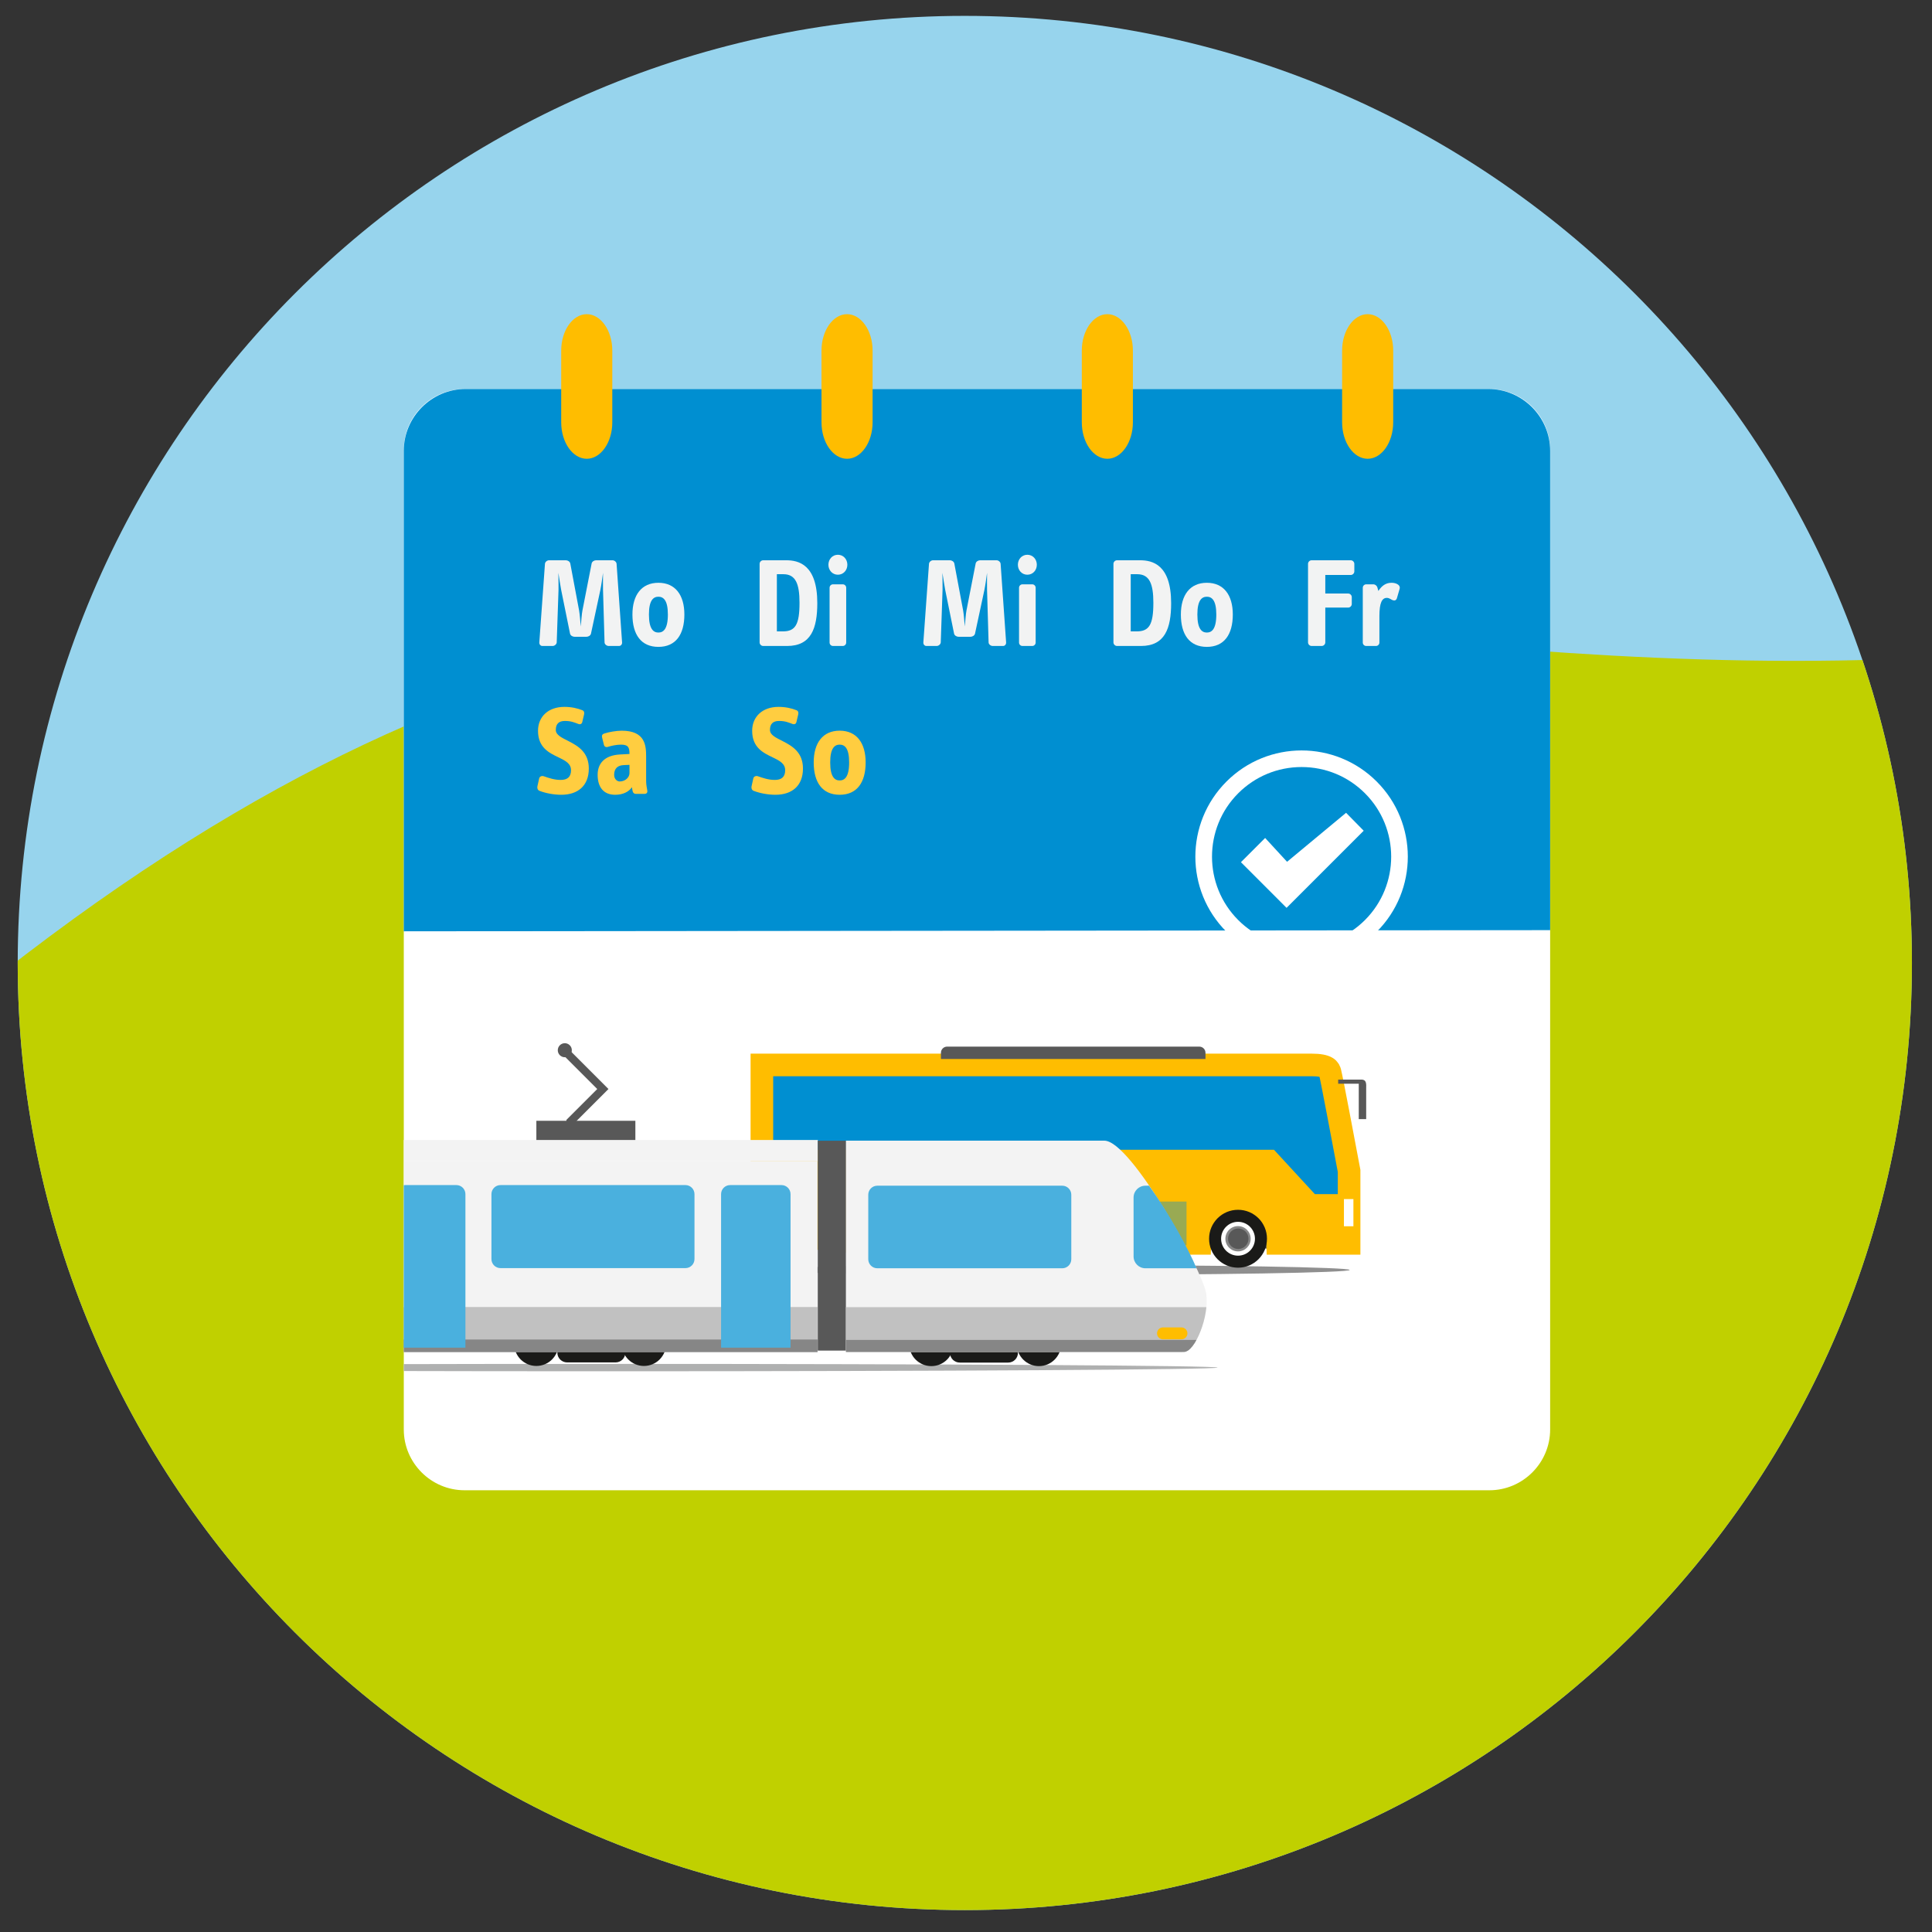<?xml version="1.0" encoding="UTF-8"?>
<svg xmlns="http://www.w3.org/2000/svg" xmlns:xlink="http://www.w3.org/1999/xlink" version="1.1" id="Ebene_1" x="0px" y="0px" viewBox="0 0 318 318" xml:space="preserve">
<rect x="0" y="0" width="318" height="318" fill="#333333" stroke="none"/>
<g id="kreis_für_Hintergrund">
	<path fill="#97D4ED" d="M2.915,158.503c0,86.094,69.794,155.889,155.888,155.889c86.097,0,155.893-69.795,155.893-155.889   c0-86.096-69.796-155.891-155.893-155.891C72.709,2.611,2.915,72.407,2.915,158.503"></path>
</g>
<g id="grüne_Fläche">
	<g>
		<g>
			<defs>
				<path id="SVGID_1_" d="M2.915,158.503c0,86.094,69.794,155.889,155.888,155.889c86.097,0,155.893-69.795,155.893-155.889      c0-86.096-69.796-155.891-155.893-155.891C72.709,2.611,2.915,72.407,2.915,158.503"></path>
			</defs>
			<clipPath id="SVGID_00000018951357245008353040000017686356759261009839_">
				<use xlink:href="#SVGID_1_" overflow="visible"></use>
			</clipPath>
			<path clip-path="url(#SVGID_00000018951357245008353040000017686356759261009839_)" fill="#C0D000" d="M-224.436,158.764     c74.814-32.025,144.103,75.642,183,38c186-180,256.71-36.563,479-112c257.361-87.341,57.92,9.053,40.932,24.861     c-71.219,66.27-215.361,214.235-238.736,222.224C99.563,379.764-204.233,200.627-224.436,158.764z"></path>
		</g>
	</g>
</g>
<g id="Ebene_5">
	<g>
		<g>
			<path fill="#FFFFFF" d="M255.148,235.292c0,5.5-4.5,10-10,10H76.462c-5.5,0-10-4.5-10-10V74.03c0-5.5,4.5-10,10-10h168.686     c5.5,0,10,4.5,10,10L255.148,235.292L255.148,235.292z"></path>
		</g>
		<path fill="#008FD1" d="M255.148,153.099V74.207c0-5.598-4.58-10.177-10.178-10.177H76.64c-5.598,0-10.178,4.579-10.178,10.177    v79.082L255.148,153.099z"></path>
		<g>
			<g>
				<path fill="#FFBD00" d="M100.782,69.514c0,3.3-1.892,6-4.205,6s-4.205-2.7-4.205-6V57.711c0-3.3,1.892-6,4.205-6      s4.205,2.7,4.205,6V69.514z"></path>
			</g>
			<g>
				<path fill="#FFBD00" d="M143.627,69.514c0,3.3-1.893,6-4.206,6s-4.206-2.7-4.206-6V57.711c0-3.3,1.893-6,4.206-6      s4.206,2.7,4.206,6V69.514z"></path>
			</g>
			<g>
				<path fill="#FFBD00" d="M186.47,69.514c0,3.3-1.892,6-4.205,6s-4.205-2.7-4.205-6V57.711c0-3.3,1.892-6,4.205-6      s4.205,2.7,4.205,6V69.514z"></path>
			</g>
			<g>
				<path fill="#FFBD00" d="M229.316,69.514c0,3.3-1.892,6-4.205,6s-4.205-2.7-4.205-6V57.711c0-3.3,1.892-6,4.205-6      s4.205,2.7,4.205,6V69.514z"></path>
			</g>
		</g>
	</g>
	<g>
		<path fill="#F2F3F3" d="M101.886,106.326h-1.705c-0.316,0-0.674-0.274-0.674-0.59l-0.253-8.612c-0.021-0.442,0-2.274,0-2.843    c-0.105,0.8-0.295,2.148-0.442,2.843l-1.537,7.16c-0.063,0.316-0.421,0.526-0.737,0.526h-1.979c-0.315,0-0.674-0.21-0.736-0.526    l-1.453-7.16c-0.126-0.631-0.337-2.042-0.463-2.843c0,0.421,0.042,2.358,0.021,2.843l-0.295,8.612    c-0.021,0.316-0.357,0.59-0.674,0.59h-1.685c-0.315,0-0.526-0.274-0.505-0.59l0.927-12.929c0.021-0.316,0.357-0.59,0.674-0.59    h2.758c0.316,0,0.674,0.211,0.737,0.526l1.453,7.749c0.105,0.569,0.21,1.896,0.273,2.632c0.063-0.716,0.169-2.127,0.273-2.632    l1.517-7.749c0.063-0.315,0.421-0.526,0.737-0.526h2.695c0.315,0,0.652,0.274,0.674,0.59l0.905,12.929    C102.412,106.052,102.202,106.326,101.886,106.326z"></path>
		<path fill="#F2F3F3" d="M108.371,106.474c-2.843,0-4.275-2.021-4.275-5.328c0-3.201,1.495-5.222,4.275-5.222    c2.779,0,4.274,2.021,4.274,5.222C112.646,104.452,111.214,106.474,108.371,106.474z M108.371,98.219    c-0.821,0-1.559,0.568-1.559,2.927c0,2.422,0.758,2.969,1.559,2.969c0.8,0,1.558-0.547,1.558-2.969    C109.929,98.788,109.192,98.219,108.371,98.219z"></path>
		<path fill="#F2F3F3" d="M129.555,106.326h-3.938c-0.315,0-0.589-0.274-0.589-0.59V92.808c0-0.316,0.273-0.59,0.589-0.59h3.791    c2,0,5.116,0.674,5.116,7.054C134.523,103.42,133.513,106.326,129.555,106.326z M128.943,94.513h-1.073v9.413h0.968    c2.064,0,2.759-1.095,2.759-4.717C131.597,96.071,130.944,94.513,128.943,94.513z"></path>
		<path fill="#F2F3F3" d="M137.913,94.597c-0.905,0-1.558-0.737-1.558-1.642c0-0.906,0.652-1.643,1.558-1.643    s1.559,0.737,1.559,1.643C139.472,93.86,138.818,94.597,137.913,94.597z M138.714,106.326h-1.601    c-0.316,0-0.568-0.253-0.568-0.568v-9.013c0-0.316,0.252-0.568,0.568-0.568h1.601c0.315,0,0.568,0.252,0.568,0.568v9.013    C139.282,106.073,139.029,106.326,138.714,106.326z"></path>
		<path fill="#F2F3F3" d="M165.097,106.326h-1.705c-0.316,0-0.674-0.274-0.674-0.59l-0.253-8.612c-0.021-0.442,0-2.274,0-2.843    c-0.105,0.8-0.295,2.148-0.442,2.843l-1.537,7.16c-0.063,0.316-0.421,0.526-0.737,0.526h-1.979c-0.315,0-0.674-0.21-0.736-0.526    l-1.453-7.16c-0.126-0.631-0.337-2.042-0.463-2.843c0,0.421,0.042,2.358,0.021,2.843l-0.295,8.612    c-0.021,0.316-0.357,0.59-0.674,0.59h-1.685c-0.315,0-0.526-0.274-0.505-0.59l0.927-12.929c0.021-0.316,0.357-0.59,0.674-0.59    h2.758c0.316,0,0.674,0.211,0.737,0.526l1.453,7.749c0.105,0.569,0.21,1.896,0.273,2.632c0.063-0.716,0.169-2.127,0.273-2.632    l1.517-7.749c0.063-0.315,0.421-0.526,0.737-0.526h2.695c0.315,0,0.652,0.274,0.674,0.59l0.905,12.929    C165.623,106.052,165.413,106.326,165.097,106.326z"></path>
		<path fill="#F2F3F3" d="M169.098,94.597c-0.905,0-1.558-0.737-1.558-1.642c0-0.906,0.652-1.643,1.558-1.643    s1.559,0.737,1.559,1.643C170.656,93.86,170.003,94.597,169.098,94.597z M169.898,106.326h-1.601    c-0.316,0-0.568-0.253-0.568-0.568v-9.013c0-0.316,0.252-0.568,0.568-0.568h1.601c0.315,0,0.568,0.252,0.568,0.568v9.013    C170.467,106.073,170.214,106.326,169.898,106.326z"></path>
		<path fill="#F2F3F3" d="M187.796,106.326h-3.938c-0.315,0-0.589-0.274-0.589-0.59V92.808c0-0.316,0.273-0.59,0.589-0.59h3.791    c2,0,5.116,0.674,5.116,7.054C192.765,103.42,191.754,106.326,187.796,106.326z M187.185,94.513h-1.073v9.413h0.968    c2.064,0,2.759-1.095,2.759-4.717C189.838,96.071,189.186,94.513,187.185,94.513z"></path>
		<path fill="#F2F3F3" d="M198.641,106.474c-2.843,0-4.275-2.021-4.275-5.328c0-3.201,1.495-5.222,4.275-5.222    c2.779,0,4.274,2.021,4.274,5.222C202.915,104.452,201.483,106.474,198.641,106.474z M198.641,98.219    c-0.821,0-1.559,0.568-1.559,2.927c0,2.422,0.758,2.969,1.559,2.969c0.8,0,1.558-0.547,1.558-2.969    C200.198,98.788,199.462,98.219,198.641,98.219z"></path>
		<path fill="#F2F3F3" d="M222.329,94.64h-4.19v3.053h3.769c0.316,0,0.59,0.273,0.59,0.589v1.137c0,0.316-0.273,0.589-0.59,0.589    h-3.769v5.728c0,0.316-0.274,0.59-0.59,0.59h-1.664c-0.315,0-0.589-0.274-0.589-0.59V92.808c0-0.316,0.273-0.59,0.589-0.59h6.444    c0.315,0,0.589,0.274,0.589,0.59v1.242C222.918,94.366,222.645,94.64,222.329,94.64z"></path>
		<path fill="#F2F3F3" d="M229.93,98.451c-0.105,0.337-0.337,0.442-0.632,0.358s-0.59-0.4-1.032-0.4c-0.8,0-1.221,0.821-1.221,3.011    v4.338c0,0.315-0.253,0.568-0.568,0.568h-1.601c-0.316,0-0.568-0.253-0.568-0.568v-9.013c0-0.316,0.252-0.568,0.568-0.568h1.158    c0.315,0,0.61,0.231,0.694,0.568l0.147,0.526c0.506-0.779,1.158-1.348,2.148-1.348c0.357,0,0.631,0.063,0.863,0.168    c0.484,0.232,0.568,0.526,0.484,0.842L229.93,98.451z"></path>
	</g>
	<g>
		<path fill="#FFCD40" d="M92.39,130.817c-1.285,0-2.633-0.274-3.602-0.653c-0.273-0.105-0.399-0.421-0.337-0.716l0.295-1.327    c0.063-0.316,0.442-0.463,0.737-0.358c0.863,0.294,1.748,0.61,2.801,0.61s1.705-0.442,1.705-1.6c0-1.095-0.947-1.579-2.042-2.106    c-1.537-0.737-3.391-1.6-3.391-4.38c0-2.316,1.685-3.938,4.338-3.938c1.158,0,2.147,0.231,2.948,0.547    c0.315,0.126,0.357,0.4,0.295,0.695l-0.295,1.243c-0.063,0.295-0.295,0.463-0.674,0.316c-0.632-0.232-1.158-0.484-2.19-0.484    c-0.969,0-1.495,0.463-1.495,1.474c0,0.863,1.011,1.284,2.148,1.874c1.516,0.779,3.285,1.811,3.285,4.485    C96.917,129.343,95.105,130.817,92.39,130.817z"></path>
		<path fill="#FFCD40" d="M106.056,130.67h-1.369c-0.357,0-0.526-0.21-0.59-0.59l-0.084-0.505c-0.526,0.758-1.474,1.242-2.759,1.242    c-1.937,0-2.885-1.285-2.885-3.285c0-1.811,1.074-3.201,3.664-3.348l1.579-0.084c0-1.095-0.21-1.537-1.41-1.537    c-0.737,0-1.579,0.189-2.105,0.358c-0.38,0.126-0.632-0.042-0.695-0.337l-0.295-1.179c-0.084-0.358,0.021-0.568,0.358-0.674    c0.694-0.231,1.958-0.463,2.863-0.463c3.896,0,4.022,2.464,4.022,4.296v3.327c0,0.442-0.021,1.032,0.084,1.6l0.105,0.611    C106.603,130.46,106.435,130.67,106.056,130.67z M103.612,125.89l-0.947,0.042c-0.969,0.042-1.579,0.526-1.579,1.6    c0,0.758,0.548,1.095,0.905,1.095c0.947,0,1.621-0.695,1.621-1.369V125.89z"></path>
		<path fill="#FFCD40" d="M127.638,130.817c-1.285,0-2.633-0.274-3.602-0.653c-0.273-0.105-0.399-0.421-0.337-0.716l0.295-1.327    c0.063-0.316,0.442-0.463,0.737-0.358c0.863,0.294,1.748,0.61,2.801,0.61s1.705-0.442,1.705-1.6c0-1.095-0.947-1.579-2.042-2.106    c-1.537-0.737-3.391-1.6-3.391-4.38c0-2.316,1.685-3.938,4.338-3.938c1.158,0,2.147,0.231,2.948,0.547    c0.315,0.126,0.357,0.4,0.295,0.695l-0.295,1.243c-0.063,0.295-0.295,0.463-0.674,0.316c-0.632-0.232-1.158-0.484-2.19-0.484    c-0.969,0-1.495,0.463-1.495,1.474c0,0.863,1.011,1.284,2.148,1.874c1.516,0.779,3.285,1.811,3.285,4.485    C132.165,129.343,130.354,130.817,127.638,130.817z"></path>
		<path fill="#FFCD40" d="M138.208,130.817c-2.843,0-4.275-2.021-4.275-5.328c0-3.201,1.495-5.222,4.275-5.222    c2.779,0,4.274,2.021,4.274,5.222C142.482,128.796,141.05,130.817,138.208,130.817z M138.208,122.563    c-0.821,0-1.559,0.568-1.559,2.927c0,2.422,0.758,2.969,1.559,2.969c0.8,0,1.558-0.547,1.558-2.969    C139.766,123.131,139.028,122.563,138.208,122.563z"></path>
	</g>
	<g id="Häkchen">
		<path fill="#FFFFFF" d="M226.601,128.641c-3.414-3.415-7.889-5.121-12.364-5.121s-8.949,1.706-12.364,5.121    c-6.828,6.828-6.828,17.899,0,24.727c3.414,3.414,7.889,5.121,12.364,5.121s8.95-1.707,12.364-5.121    C233.428,146.54,233.428,135.469,226.601,128.641z M224.669,151.436c-2.786,2.786-6.492,4.321-10.432,4.321    c-3.941,0-7.645-1.535-10.432-4.321c-5.752-5.752-5.752-15.111,0-20.864c2.787-2.786,6.492-4.321,10.432-4.321    c3.941,0,7.646,1.535,10.432,4.321C230.421,136.325,230.421,145.684,224.669,151.436z"></path>
		<polygon fill="#FFFFFF" points="211.846,141.848 208.238,137.928 204.253,141.915 204.252,141.914 211.764,149.428     224.46,136.734 221.559,133.784   "></polygon>
	</g>
</g>
<g id="Bus">
	<g>
		<rect x="144.023" y="197.77" fill="#585858" width="68.094" height="7.732"></rect>
		<path fill="#8F8F8F" d="M173.391,209.843c-26.932,0-48.765-0.365-48.765-0.814s21.833-0.814,48.765-0.814    s48.765,0.365,48.765,0.814S200.322,209.843,173.391,209.843"></path>
		<path fill="#FFBD00" d="M125.403,202.914v-27.63h90.432c2.764,0,2.96,0.727,3.09,1.208c0.249,0.924,2.33,11.952,3.132,16.238    v11.927h-11.758c-0.088-2.8-0.713-6.874-6.404-6.874c-5.633,0-6.297,4.181-6.399,6.874H156.99c-0.088-2.8-0.713-6.874-6.404-6.874    c-5.633,0-6.297,4.181-6.399,6.874h-1.581C136.872,204.076,131.137,203.495,125.403,202.914"></path>
		<g>
			<g>
				<defs>
					<path id="SVGID_00000045619438680997353940000003032061803175341209_" d="M215.835,174.371c2.793,0,3.656,0.715,3.971,1.884       c0.315,1.168,3.163,16.39,3.163,16.39v12.925h-13.568c-0.034-3.471-0.491-6.874-5.508-6.874c-4.882,0-5.458,3.403-5.506,6.874       h-42.295c-0.034-3.471-0.491-6.874-5.507-6.874c-4.883,0-5.459,3.403-5.507,6.874h-2.473l-18.116-1.832v-29.367H215.835z"></path>
				</defs>
				<clipPath id="SVGID_00000036245937011252280790000014048988795716210877_">
					<use xlink:href="#SVGID_00000045619438680997353940000003032061803175341209_" overflow="visible"></use>
				</clipPath>
				<polygon clip-path="url(#SVGID_00000036245937011252280790000014048988795716210877_)" fill="#008FD1" points="224.868,196.549       216.421,196.549 209.693,189.249 126.661,189.249 126.661,175.524 221.432,175.524     "></polygon>
			</g>
		</g>
		<path fill="none" stroke="#FFBD00" stroke-width="3.72" d="M125.403,202.914v-27.63h90.432c2.764,0,2.96,0.727,3.09,1.208    c0.249,0.924,2.33,11.952,3.132,16.238v11.927h-11.758c-0.088-2.8-0.713-6.874-6.404-6.874c-5.633,0-6.297,4.181-6.399,6.874    H156.99c-0.088-2.8-0.713-6.874-6.404-6.874c-5.633,0-6.297,4.181-6.399,6.874h-1.581    C136.872,204.076,131.137,203.495,125.403,202.914z"></path>
		<rect x="124.626" y="195.193" fill="#D21C00" width="1.763" height="5.29"></rect>
		<rect x="221.206" y="197.363" fill="#FFFFFF" width="1.56" height="4.476"></rect>
		<path fill="#585858" d="M220.256,177.695h3.798c0.949,0,0.814,0.814,0.814,1.492v5.019h-1.221v-5.833h-3.391V177.695z"></path>
		<rect x="178.206" y="197.77" opacity="0.4" fill="#008FD1" width="17.091" height="7.189"></rect>
		<path fill="#1A1A18" d="M203.775,208.658c-2.632,0-4.766-2.134-4.766-4.766s2.133-4.766,4.766-4.766    c2.632,0,4.766,2.134,4.766,4.766C208.541,206.525,206.408,208.658,203.775,208.658"></path>
		<path fill="#FFFFFF" d="M203.775,206.678c-1.539,0-2.786-1.247-2.786-2.786c0-1.538,1.247-2.785,2.786-2.785    s2.786,1.247,2.786,2.785C206.561,205.431,205.314,206.678,203.775,206.678"></path>
		<path fill="#868686" d="M203.775,205.975c-1.15,0-2.082-0.932-2.082-2.082s0.932-2.082,2.082-2.082s2.082,0.932,2.082,2.082    S204.925,205.975,203.775,205.975"></path>
		<path fill="#585858" d="M203.814,205.579c-0.932,0-1.687-0.755-1.687-1.687c0-0.931,0.755-1.686,1.687-1.686    c0.932,0,1.687,0.755,1.687,1.686C205.501,204.824,204.745,205.579,203.814,205.579"></path>
		<path fill="#1A1A18" d="M150.602,208.658c-2.632,0-4.766-2.134-4.766-4.766s2.133-4.766,4.766-4.766    c2.632,0,4.766,2.134,4.766,4.766C155.368,206.525,153.234,208.658,150.602,208.658"></path>
		<path fill="#FFFFFF" d="M150.602,206.678c-1.539,0-2.786-1.247-2.786-2.786c0-1.538,1.247-2.785,2.786-2.785    s2.786,1.247,2.786,2.785C153.388,205.431,152.141,206.678,150.602,206.678"></path>
		<path fill="#868686" d="M150.602,205.975c-1.15,0-2.082-0.932-2.082-2.082s0.932-2.082,2.082-2.082s2.082,0.932,2.082,2.082    S151.752,205.975,150.602,205.975"></path>
		<path fill="#585858" d="M150.641,205.579c-0.932,0-1.687-0.755-1.687-1.687c0-0.931,0.755-1.686,1.687-1.686    c0.932,0,1.687,0.755,1.687,1.686C152.327,204.824,151.572,205.579,150.641,205.579"></path>
		<path fill="#585858" d="M197.4,172.269c0.562,0,1.017,0.455,1.017,1.017v1.018h-43.542v-1.018c0-0.562,0.455-1.017,1.018-1.017    H197.4z"></path>
	</g>
</g>
<g id="Tram">
	<path fill="none" d="M2.915,158.503c0,86.094,69.794,155.889,155.888,155.889c86.097,0,155.893-69.795,155.893-155.889   c0-86.096-69.796-155.891-155.893-155.891C72.709,2.611,2.915,72.407,2.915,158.503"></path>
	<g>
		<g>
			<defs>
				<rect id="SVGID_00000125565361119592401170000007232823721024612770_" x="66.462" y="64.03" width="188.686" height="181.262"></rect>
			</defs>
			<clipPath id="SVGID_00000052089077055011726350000017522413064085206922_">
				<use xlink:href="#SVGID_00000125565361119592401170000007232823721024612770_" overflow="visible"></use>
			</clipPath>
			<g clip-path="url(#SVGID_00000052089077055011726350000017522413064085206922_)">
				<path fill="#AFB0B0" d="M100.08,225.708c55.415,0,100.337-0.272,100.337-0.608s-44.922-0.608-100.337-0.608      S-0.257,224.764-0.257,225.1C-0.257,225.436,44.665,225.708,100.08,225.708"></path>
				<rect x="88.283" y="184.478" fill="#585858" width="16.297" height="5.23"></rect>
				<rect x="61.404" y="191.167" fill="#F3F3F3" width="73.16" height="24.081"></rect>
				<rect x="56.904" y="187.762" fill="#585858" width="4.67" height="34.541"></rect>
				<path fill="#1A1A18" d="M25.04,224.832c2.015,0,3.648-1.634,3.648-3.649s-1.634-3.649-3.648-3.649      c-2.015,0-3.649,1.634-3.649,3.649S23.025,224.832,25.04,224.832"></path>
				<path fill="#1A1A18" d="M42.748,224.832c2.015,0,3.649-1.634,3.649-3.649s-1.634-3.649-3.649-3.649s-3.649,1.634-3.649,3.649      C39.099,223.198,40.733,224.832,42.748,224.832"></path>
				<path fill="#1A1A18" d="M30.1,221.038c-0.887,0-1.605,0.719-1.605,1.605c0,0.887,0.719,1.605,1.605,1.605h7.978      c0.887,0,1.606-0.719,1.606-1.605s-0.719-1.605-1.606-1.605H30.1z"></path>
				<path fill="#F3F3F3" d="M-2.483,212.823c-0.596,3.724,1.824,9.682,3.668,9.682h55.62v-34.783H14.268      C9.882,187.722-1.887,209.099-2.483,212.823"></path>
				<g>
					<g>
						<defs>
							<path id="SVGID_00000049915487230061575780000016890410259069497530_" d="M14.268,187.722         c-4.387,0-16.155,21.376-16.751,25.101c-0.596,3.724,1.824,9.682,3.667,9.682h55.62v-34.783H14.268z"></path>
						</defs>
						<clipPath id="SVGID_00000172423904588546878990000010563018031315086213_">
							<use xlink:href="#SVGID_00000049915487230061575780000016890410259069497530_" overflow="visible"></use>
						</clipPath>
						<path clip-path="url(#SVGID_00000172423904588546878990000010563018031315086213_)" fill="#C1C1C1" d="M1.773,222.48H56.9        v-7.354H-2.802c0.043,3.393,0.774,5.28,1.671,6.178C-0.149,222.284,1.248,222.48,1.773,222.48"></path>
					</g>
					<g>
						<defs>
							<path id="SVGID_00000075842711049985946580000001630230505819145127_" d="M14.268,187.722         c-4.387,0-16.155,21.376-16.751,25.101c-0.596,3.724,1.824,9.682,3.667,9.682h55.62v-34.783H14.268z"></path>
						</defs>
						<clipPath id="SVGID_00000023963478867365354190000001005916615984587455_">
							<use xlink:href="#SVGID_00000075842711049985946580000001630230505819145127_" overflow="visible"></use>
						</clipPath>
						<path clip-path="url(#SVGID_00000023963478867365354190000001005916615984587455_)" fill="#FFBD00" d="M1.582,218.46        c-0.542,0-0.981,0.439-0.981,0.981s0.439,0.981,0.981,0.981h3.04c0.542,0,0.981-0.439,0.981-0.981s-0.439-0.981-0.981-0.981        H1.582z"></path>
					</g>
					<g>
						<defs>
							<path id="SVGID_00000031188853225530092820000017967962671563808935_" d="M14.268,187.722         c-4.387,0-16.155,21.376-16.751,25.101c-0.596,3.724,1.824,9.682,3.667,9.682h55.62v-34.783H14.268z"></path>
						</defs>
						<clipPath id="SVGID_00000080199510445633807370000006164377141313360003_">
							<use xlink:href="#SVGID_00000031188853225530092820000017967962671563808935_" overflow="visible"></use>
						</clipPath>
						<path clip-path="url(#SVGID_00000080199510445633807370000006164377141313360003_)" fill="#868686" d="M-8.803,217.087        c0,0,1.961,3.432,5.001,3.432H57.39l-0.098,3.433c0,0-59.427,1.863-64.33-0.589C-11.941,220.911-8.803,217.087-8.803,217.087"></path>
					</g>
				</g>
				<path fill="#4AB0DE" d="M21.204,195.134c-0.823,0-1.49,0.667-1.49,1.49v10.613c0,0.822,0.667,1.49,1.49,1.49h30.44      c0.823,0,1.49-0.667,1.49-1.49v-10.613c0-0.823-0.667-1.49-1.49-1.49H21.204z"></path>
				<path fill="#4AB0DE" d="M-0.904,208.726h8.42c1.075,0,1.946-0.871,1.946-1.946l0.002-9.7c0-1.075-0.872-1.946-1.946-1.946H6.913      C3.528,199.827,0.443,205.548-0.904,208.726"></path>
				<path fill="#1A1A18" d="M88.283,224.832c2.015,0,3.648-1.634,3.648-3.649s-1.634-3.649-3.648-3.649      c-2.016,0-3.649,1.634-3.649,3.649C84.634,223.198,86.267,224.832,88.283,224.832"></path>
				<path fill="#1A1A18" d="M105.991,224.832c2.015,0,3.649-1.634,3.649-3.649s-1.634-3.649-3.649-3.649s-3.649,1.634-3.649,3.649      C102.342,223.198,103.975,224.832,105.991,224.832"></path>
				<path fill="#1A1A18" d="M93.342,221.038c-0.886,0-1.605,0.719-1.605,1.605c0,0.887,0.72,1.605,1.605,1.605h7.979      c0.887,0,1.605-0.719,1.605-1.605s-0.719-1.605-1.605-1.605H93.342z"></path>
				<rect x="61.526" y="215.127" fill="#C1C1C1" width="73.038" height="7.419"></rect>
				<rect x="61.526" y="220.478" fill="#868686" width="73.038" height="2.067"></rect>
				<path fill="#4AB0DE" d="M82.38,195.06c-0.823,0-1.49,0.667-1.49,1.49v10.687c0,0.823,0.667,1.49,1.49,1.49h30.439      c0.823,0,1.49-0.667,1.49-1.49V196.55c0-0.823-0.667-1.49-1.49-1.49H82.38z"></path>
				<path fill="#4AB0DE" d="M66.664,195.06c-0.823,0-1.49,0.667-1.49,1.49v25.267h11.433V196.55c0-0.823-0.667-1.49-1.49-1.49      H66.664z"></path>
				<path fill="#4AB0DE" d="M120.177,195.06c-0.823,0-1.49,0.667-1.49,1.49v25.267h11.433V196.55c0-0.823-0.667-1.49-1.49-1.49      H120.177z"></path>
				<rect x="61.526" y="187.64" fill="#F3F3F3" width="73.094" height="3.527"></rect>
				<polyline fill="none" stroke="#585858" stroke-width="1.306" points="92.904,172.924 98.256,178.276 99.228,179.249       93.877,184.6 93.877,186.06     "></polyline>
				<path fill="#585858" d="M92.965,174.019c0.638,0,1.156-0.517,1.156-1.156c0-0.638-0.518-1.155-1.156-1.155      s-1.156,0.517-1.156,1.155C91.809,173.502,92.327,174.019,92.965,174.019"></path>
				<rect x="134.601" y="187.762" fill="#585858" width="4.671" height="34.541"></rect>
				<path fill="#1A1A18" d="M171.005,224.859c-2.015,0-3.649-1.634-3.649-3.649s1.634-3.648,3.649-3.648s3.649,1.634,3.649,3.648      C174.654,223.226,173.02,224.859,171.005,224.859"></path>
				<path fill="#1A1A18" d="M153.297,224.859c-2.015,0-3.649-1.634-3.649-3.649s1.634-3.648,3.649-3.648s3.648,1.634,3.648,3.648      C156.946,223.226,155.313,224.859,153.297,224.859"></path>
				<path fill="#1A1A18" d="M165.946,221.065c0.887,0,1.605,0.719,1.605,1.605s-0.719,1.605-1.605,1.605h-7.978      c-0.887,0-1.605-0.719-1.605-1.605c0-0.887,0.719-1.605,1.605-1.605H165.946z"></path>
				<path fill="#F3F3F3" d="M198.528,212.85c0.596,3.724-1.824,9.683-3.668,9.683h-55.62V187.75h42.537      C186.164,187.749,197.932,209.126,198.528,212.85"></path>
				<g>
					<g>
						<defs>
							<path id="SVGID_00000021112778161377171230000016118265965758287778_" d="M181.776,187.749         c4.387,0,16.156,21.376,16.752,25.101c0.596,3.724-1.824,9.683-3.668,9.683h-55.619V187.75L181.776,187.749L181.776,187.749z         "></path>
						</defs>
						<clipPath id="SVGID_00000075877224664372494890000008032589157237202566_">
							<use xlink:href="#SVGID_00000021112778161377171230000016118265965758287778_" overflow="visible"></use>
						</clipPath>
						<path clip-path="url(#SVGID_00000075877224664372494890000008032589157237202566_)" fill="#C1C1C1" d="M194.271,222.507        h-55.127v-7.355h59.702c-0.043,3.393-0.775,5.28-1.671,6.178C196.195,222.311,194.796,222.507,194.271,222.507"></path>
					</g>
					<g>
						<defs>
							<path id="SVGID_00000013885835824297736820000013319064099426887100_" d="M181.776,187.749         c4.387,0,16.156,21.376,16.752,25.101c0.596,3.724-1.824,9.683-3.668,9.683h-55.619V187.75L181.776,187.749L181.776,187.749z         "></path>
						</defs>
						<clipPath id="SVGID_00000004534480753148619040000005894677396775519141_">
							<use xlink:href="#SVGID_00000013885835824297736820000013319064099426887100_" overflow="visible"></use>
						</clipPath>
						<path clip-path="url(#SVGID_00000004534480753148619040000005894677396775519141_)" fill="#FFBD00" d="M194.463,218.487        c0.542,0,0.981,0.439,0.981,0.981s-0.438,0.98-0.981,0.98h-3.04c-0.542,0-0.981-0.439-0.981-0.98        c0-0.542,0.44-0.981,0.981-0.981H194.463z"></path>
					</g>
					<g>
						<defs>
							<path id="SVGID_00000127033217140761680890000006272760422553246375_" d="M181.776,187.749         c4.387,0,16.156,21.376,16.752,25.101c0.596,3.724-1.824,9.683-3.668,9.683h-55.619V187.75L181.776,187.749L181.776,187.749z         "></path>
						</defs>
						<clipPath id="SVGID_00000113319128262689171230000016030596111246519687_">
							<use xlink:href="#SVGID_00000127033217140761680890000006272760422553246375_" overflow="visible"></use>
						</clipPath>
						<path clip-path="url(#SVGID_00000113319128262689171230000016030596111246519687_)" fill="#868686" d="M204.848,217.114        c0,0-1.961,3.432-5.002,3.432h-61.192l0.098,3.433c0,0,59.427,1.863,64.33-0.589        C207.986,220.939,204.848,217.114,204.848,217.114"></path>
					</g>
				</g>
				<path fill="#4AB0DE" d="M174.842,195.161c0.822,0,1.489,0.667,1.489,1.49v10.613c0,0.823-0.667,1.49-1.489,1.49h-30.439      c-0.823,0-1.49-0.667-1.49-1.49v-10.613c0-0.823,0.667-1.49,1.49-1.49H174.842z"></path>
				<path fill="#4AB0DE" d="M196.949,208.753h-8.42c-1.075,0-1.946-0.872-1.946-1.946l-0.002-9.7c0-1.075,0.871-1.946,1.946-1.946      h0.606C192.517,199.854,195.602,205.575,196.949,208.753"></path>
			</g>
		</g>
	</g>
</g>
<g id="Elemente" display="none">
	<g display="inline">
		<path fill="#006224" d="M32.884,131.936c4.029,0.465,6.663-1.549,8.523-3.719c1.859-2.169,1.238-4.803,1.238-4.803l-1.136,0.103    c0,0,0.878-1.963,0.673-3.254c-0.207-1.292-2.274-4.494-2.274-4.494l-0.981,0.516c0,0,0.465-3.099-0.826-4.648    c-1.291-1.55-4.957-3.048-5.837-3.1c-0.878-0.052-5.475,3.771-5.475,3.978s0.671,1.446,0.671,1.446l-1.756-0.465    c0,0-1.188,1.859-2.221,4.184s-0.879,3.564-0.879,3.564l0.93,0.724l-0.93,0.258c0,0-0.678,4.533,2.531,6.715    C27.72,130.696,28.855,131.471,32.884,131.936"></path>
		<path fill="#934A09" d="M36.139,118.815c0,0-0.62,2.273-1.446,3.151c-0.827,0.878-1.293,1.342-1.293,1.342    s-0.256-2.737-0.309-4.752c-0.053-2.014,0.053-2.893,0.053-2.893s-0.518,4.752-0.518,8.316s-0.052,7.387-0.052,7.387    s-1.808-1.55-2.429-2.686c-0.619-1.137-0.877-1.757-0.877-1.757s0.672,2.067,1.756,3.513c1.085,1.446,1.498,1.808,1.498,1.808    l-0.259,9.763c0,0,0.466-0.052,1.085,0c0.62,0.051,1.085,0.103,1.085,0.103s-0.62-10.589-0.826-13.327    c-0.208-2.737-0.208-4.906-0.208-4.906s1.705-1.499,2.223-2.997C36.139,119.384,36.139,118.815,36.139,118.815"></path>
	</g>
	<g display="inline">
		<path fill="#5EA42B" d="M44.172,124.98c5.78,0.667,9.56-2.223,12.229-5.337c2.668-3.112,1.779-6.893,1.779-6.893l-1.631,0.148    c0,0,1.26-2.817,0.963-4.67c-0.297-1.854-3.262-6.449-3.262-6.449l-1.408,0.741c0,0,0.668-4.448-1.185-6.671    c-1.854-2.224-7.116-4.373-8.376-4.447c-1.261-0.073-7.857,5.411-7.857,5.708s0.964,2.076,0.964,2.076l-2.521-0.667    c0,0-1.705,2.668-3.187,6.004c-1.482,3.335-1.261,5.114-1.261,5.114l1.334,1.038l-1.334,0.37c0,0-0.972,6.505,3.632,9.636    C36.759,123.201,38.39,124.312,44.172,124.98"></path>
		<path fill="#934A09" d="M48.841,106.153c0,0-0.889,3.261-2.076,4.521c-1.186,1.26-1.853,1.927-1.853,1.927    s-0.37-3.928-0.445-6.819c-0.073-2.891,0.075-4.151,0.075-4.151s-0.742,6.82-0.742,11.934s-0.073,10.6-0.073,10.6    s-2.595-2.224-3.483-3.854c-0.891-1.631-1.26-2.52-1.26-2.52s0.963,2.964,2.52,5.04c1.557,2.076,2.15,2.594,2.15,2.594    l-0.371,14.009c0,0,0.667-0.074,1.556,0c0.89,0.074,1.557,0.148,1.557,0.148s-0.89-15.195-1.186-19.124    c-0.297-3.928-0.297-7.042-0.297-7.042s2.446-2.15,3.188-4.299C48.841,106.968,48.841,106.153,48.841,106.153"></path>
	</g>
</g>
</svg>
